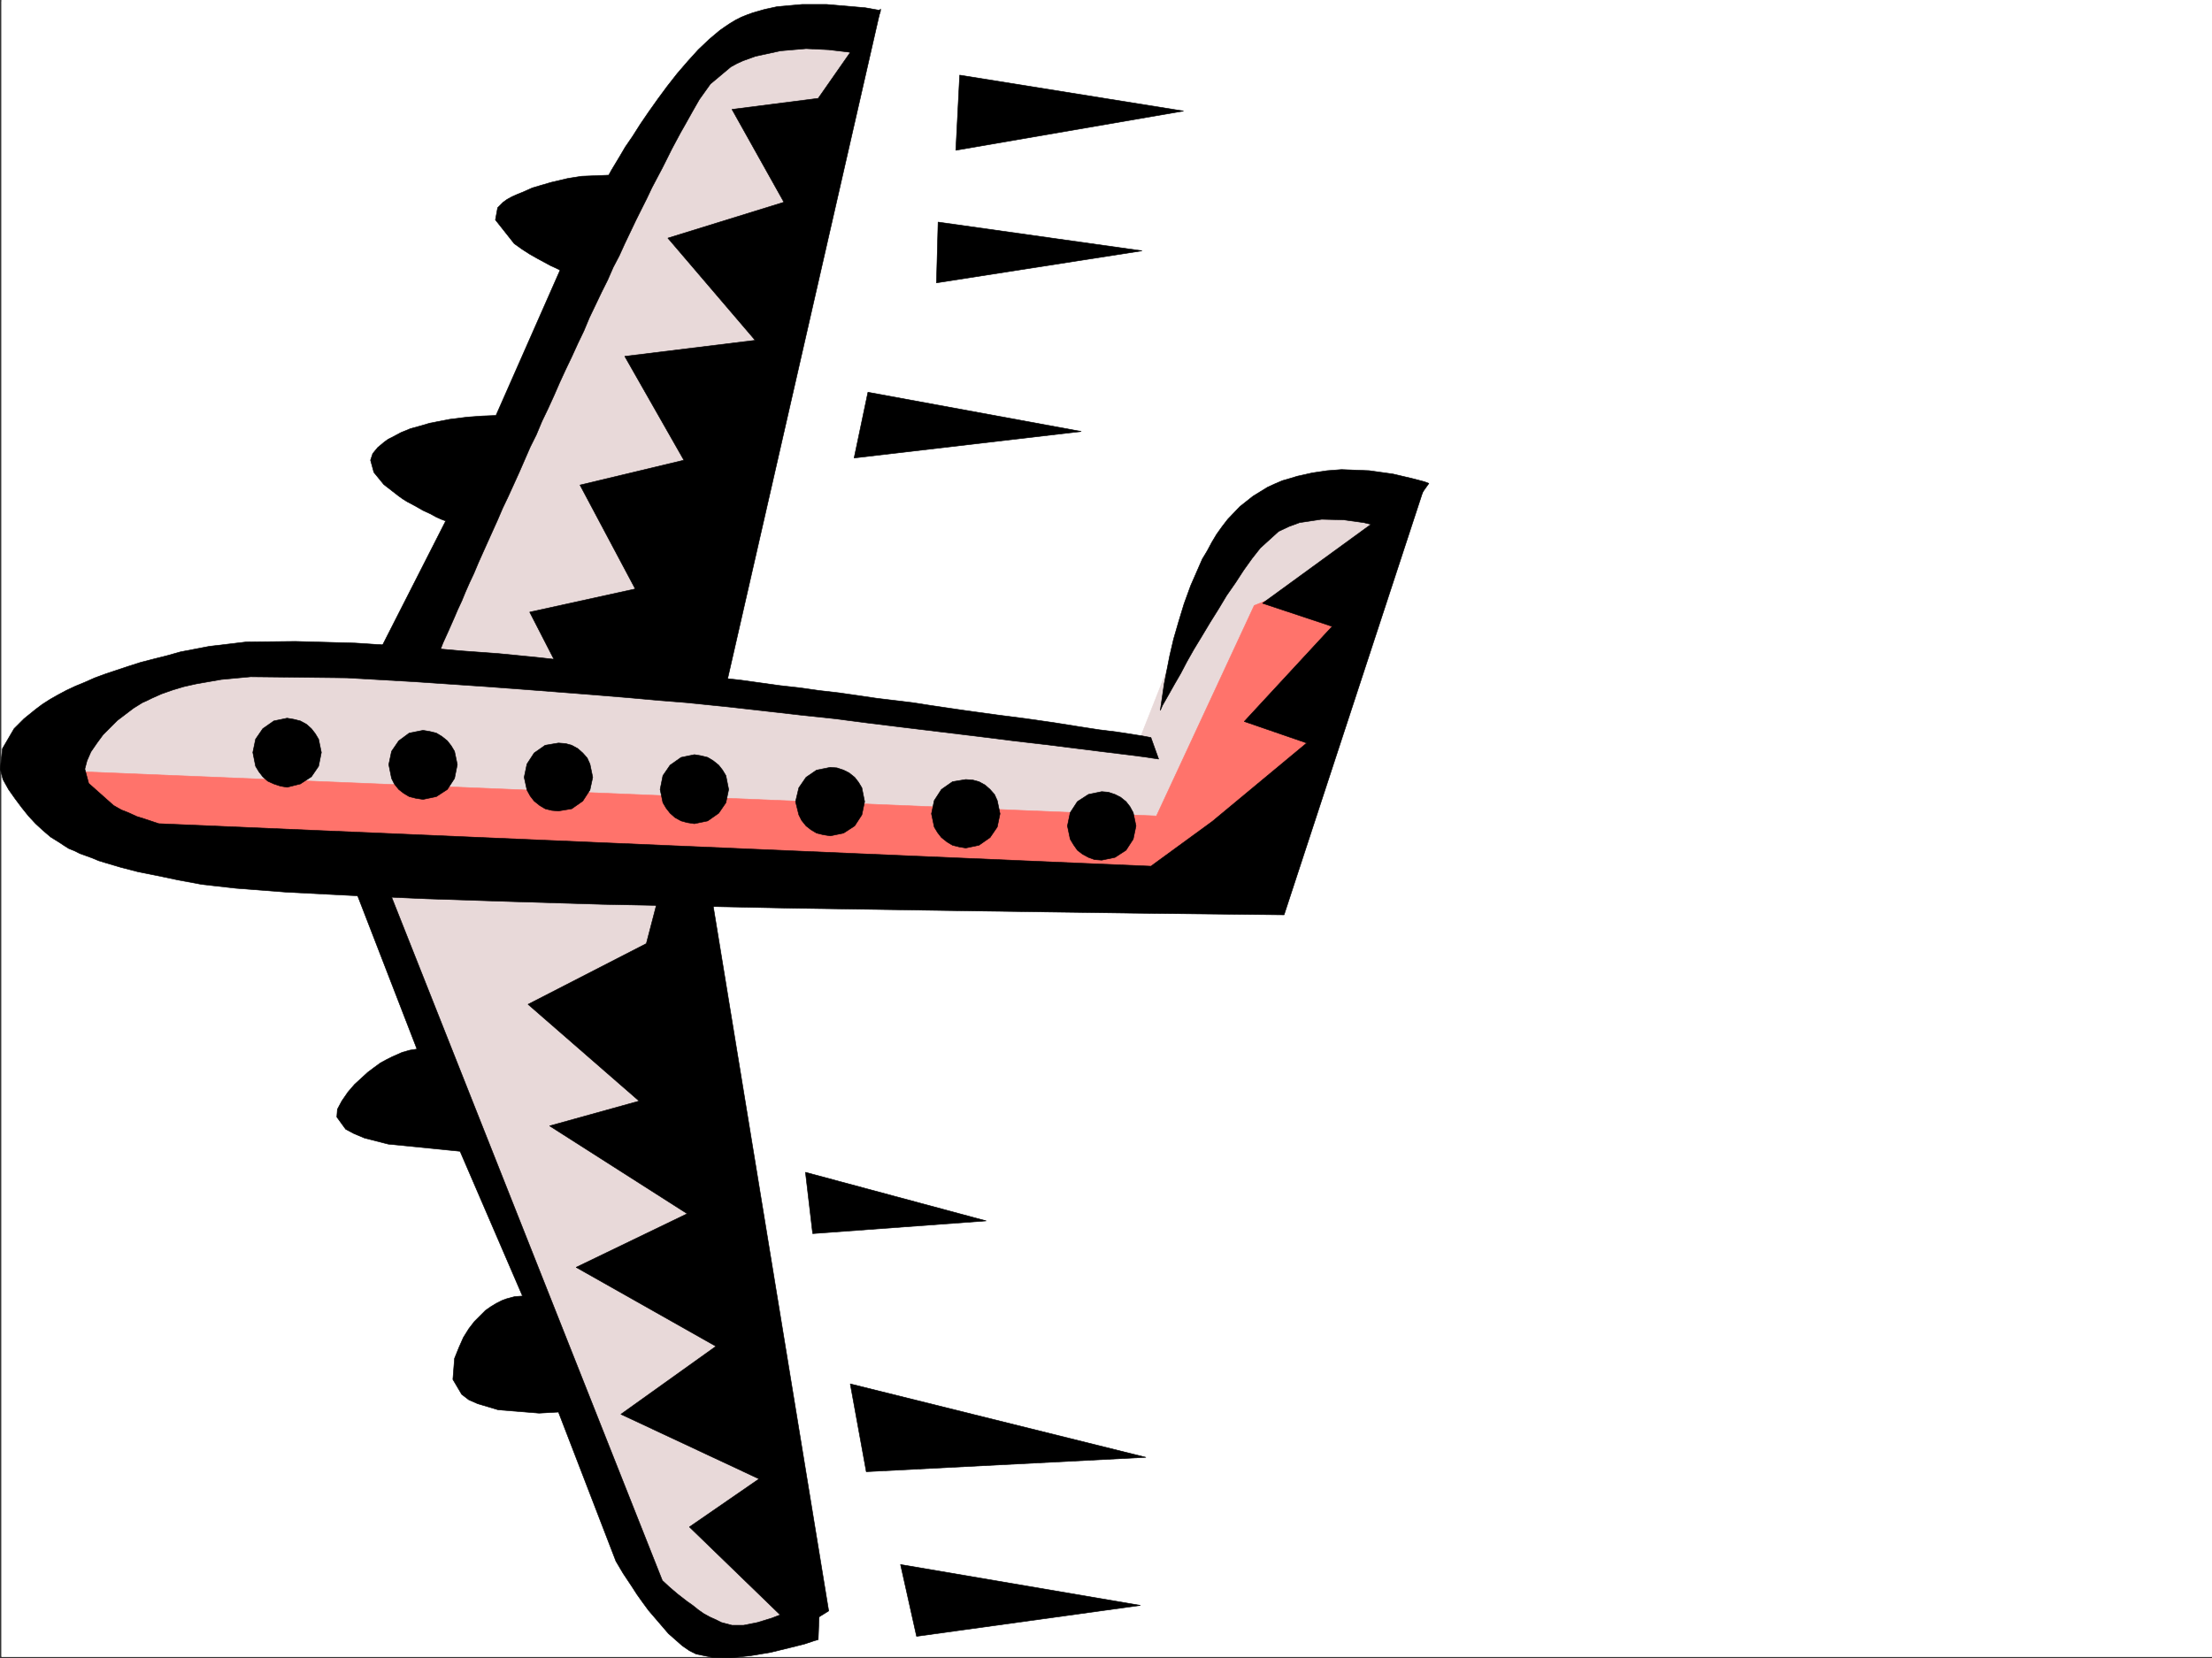 <svg xmlns="http://www.w3.org/2000/svg" width="2998.869" height="2248.153"><rect width="100%" height="100%" fill="#333333" stroke="none"/><defs><clipPath id="a"><path d="M0 0h2997v2244.137H0Zm0 0"/></clipPath><clipPath id="b"><path d="M454 1196h657v1050.09H454Zm0 0"/></clipPath></defs><path fill="#fff" d="M1.854 2246.297h2997.015V0H1.854Zm0 0"/><g clip-path="url(#a)" transform="translate(1.854 2.16)"><path fill="#fff" fill-rule="evenodd" stroke="#fff" stroke-linecap="square" stroke-linejoin="bevel" stroke-miterlimit="10" stroke-width=".743" d="M.742 2244.137h2995.531V-2.16H.743Zm0 0"/></g><path fill="#e8d9d9" fill-rule="evenodd" stroke="#e8d9d9" stroke-linecap="square" stroke-linejoin="bevel" stroke-miterlimit="10" stroke-width=".743" d="M1165.432 20.957 983.38 50.164 867.252 228.461 565.283 883.074l-331.918 20.254L63.28 986.453l41.211 132.59 369.38 53.918 409.847 1002.172 99.664 53.918 111.629-20.215-173.836-1014.918h803.973l157.34-522.063h-128.133l-157.336 198.512-53.961 137.043-609.137-74.875zm0 0"/><path fill="#ff736b" fill-rule="evenodd" stroke="#ff736b" stroke-linecap="square" stroke-linejoin="bevel" stroke-miterlimit="10" stroke-width=".743" d="m76.026 1044.871 1491.78 61.426 132.59-285.39 165.59-66.669-144.593 405.977-298.957 33.703-1151.614-33.703-170.085-62.168zm0 0"/><path fill-rule="evenodd" stroke="#000" stroke-linecap="square" stroke-linejoin="bevel" stroke-miterlimit="10" stroke-width=".743" d="m1560.303 999.945-12.004-2.27-33.707-5.238-23.965-2.972-29.21-4.496-33-5.278-36.716-5.242-40.43-5.238-43.476-5.98-45.71-6.727-23.966-3.754-24.714-3.012-24.75-2.972-25.454-3.75-26.234-3.754-26.238-3.012-26.196-3.715-26.98-3.012-26.977-3.753-26.98-3.754-27.723-2.97-27.722-3.01-55.442-6.727-55.445-5.98-54.7-6.024-53.921-5.98-53.215-5.24-51.688-3.753-49.46-4.496-47.196-2.973-45.707-3.011-80.937-2.227-66.668.742-50.203 5.98-19.473 3.755-19.469 3.714-18.73 5.278-17.985 4.496-17.246 4.46-16.5 5.278-15.719 5.238-15.714 5.239-14.274 5.242-13.449 5.98-12.746 5.239-12.746 5.984-11.223 6.02-10.52 5.984L57.3 954.98l-8.996 6.762-15.715 12.707-13.492 13.492-15.758 26.977-2.969 27.723 3.715 14.234 7.504 13.45 8.996 12.745 8.992 12.004 8.993 11.223 9.734 10.476 9.738 8.993 10.477 8.996 6.023 3.754 5.98 3.71 6.766 4.5 5.98 3.755 7.47 3.007 7.507 3.754 8.25 2.973 8.25 3.012 8.993 3.754 9.738 2.968 20.215 5.985 23.222 6.02 26.239 5.241 28.464 5.98 32.22 5.981 20.214 2.27 26.234 2.972 68.192 5.239 87.66 4.496 102.64 4.496 114.641 3.754 123.633 3.754 257.746 5.238 248.758 3.754 212.781 2.973 204.531 2.27 191.082-582.747-220.289 160.309 94.387 31.437-119.137 128.832 84.692 29.207-128.133 106.352-83.164 60.683-1344.926-57.672-20.215-6.722-9.734-3.012-9.734-4.496-11.262-4.496-10.48-5.984-33.704-29.95-5.238-19.472 2.973-11.262 5.238-11.965 8.25-12.004 8.25-11.219 9.734-9.738 9.739-9.734 21.738-16.5 5.98-3.715 5.985-3.754 6.765-3.012 5.98-2.972 13.49-6.02 14.976-5.238 15.015-4.496 16.461-3.715 34.485-6.024 39.687-3.714 130.398 1.488 91.376 5.238 98.925 6.727 50.203 3.754 48.68 3.75 47.977 3.754 44.925 3.714 41.993 3.754 37.457 3.012 58.418 5.98 59.937 6.766 38.984 4.457 42.696 4.496 46.453 6.024 48.719 5.98 49.422 5.984 49.46 5.98 47.977 6.024 44.926 5.239 41.953 5.238 35.973 4.496 30.734 3.754 23.223 2.973 20.215 3.011zm0 0"/><path fill-rule="evenodd" stroke="#000" stroke-linecap="square" stroke-linejoin="bevel" stroke-miterlimit="10" stroke-width=".743" d="m1573.049 963.23 5.238-35.933 7.508-38.203 5.238-22.48 6.727-23.227 7.508-24.711 8.992-24.711 10.477-23.969 5.242-12.004 6.761-11.222 5.985-11.22 6.726-11.26 7.504-10.481 7.508-9.735 16.461-17.242 17.988-14.234 9.735-5.98 9.734-5.985 9.738-4.496 10.516-4.496 10.48-3.012 9.735-2.969 20.215-4.5 20.254-3.008 19.472-1.488 37.457 1.488 32.219 4.496 25.492 5.98 17.207 4.497 6.02 2.27-46.45 65.14-5.242-1.484-15.011-5.242-21.703-5.239-26.977-3.754-29.992-.742-29.95 4.496-14.23 5.239-14.234 6.726-24.75 22.48-11.223 14.235-11.258 15.719-11.222 17.242-12.004 17.242-11.223 18.692-11.262 17.984-11.218 18.73-10.48 17.243-9.735 17.203-8.25 15.757-8.25 14.235-6.727 11.965-9.777 17.242zM389.217 1067.352l17.988-4.497 14.973-9.734 9.738-14.234 3.754-18.727-3.754-17.988-4.5-7.469-5.238-6.762-6.723-5.984-8.25-4.496-8.996-2.23-8.992-1.524-17.984 3.754-14.977 10.48-9.734 14.23-3.754 17.99 3.754 18.726 4.496 7.468 5.238 6.766 6.727 5.98 8.25 3.754 8.992 2.973zm184.316 16.461 17.989-3.754 14.972-9.735 9.739-14.976 3.754-18.727-3.754-17.95-4.496-7.507-5.243-6.723-7.464-6.023-7.508-4.496-8.993-2.227-8.996-1.488-18.726 3.715-14.235 10.52-9.734 14.23-3.754 17.95 3.754 18.726 3.754 7.507 5.98 7.47 6.727 5.237 7.508 4.497 8.992 2.27zm183.575 15.718 17.988-2.972 14.976-10.477 9.735-14.976 3.754-17.243-3.754-17.988-3.754-8.25-5.98-6.723-6.766-5.984-8.211-4.496-8.25-2.266-9.738-.746-17.985 3.012-14.976 10.48-9.735 14.973-3.754 17.988 3.754 17.243 4.496 8.21 5.239 6.766 7.468 5.98 7.508 4.497 8.992 2.23zm184.32 17.242 17.984-3.753 14.977-10.477 9.734-14.234 3.754-17.985-3.754-18.73-4.496-7.469-5.238-6.723-7.508-6.023-7.469-4.496-8.992-2.227-8.992-1.488-17.988 3.715-14.973 10.52-9.738 14.19-3.754 18.731 3.754 17.985 4.457 7.507 5.281 6.727 6.723 5.98 8.25 4.496 8.25 2.27zm184.316 16.5 17.985-3.753 14.976-9.735 9.735-14.976 3.754-17.985-3.754-18.73-4.496-7.508-5.239-6.723-7.507-5.984-7.47-3.754-8.992-3.008-8.992-.746-18.73 3.754-14.23 9.738-9.778 14.23-4.457 18.731 4.457 17.985 3.754 7.468 6.023 7.508 6.727 5.238 7.504 4.496 8.996 2.231zm183.575 16.461 17.945-3.753 15.016-10.477 9.734-14.234 3.754-17.985-3.754-17.945-3.75-8.254-5.984-6.762-6.766-5.984-8.25-4.496-8.211-2.227-9.734-.742-17.985 2.969-15.015 10.48-9.735 15.016-3.754 17.945 3.754 17.984 4.496 7.508 5.239 6.727 7.507 5.98 7.508 4.496 8.992 2.27zm184.316 16.461 17.95-3.714 15.01-9.735 9.74-15.016 3.753-17.945-3.754-17.984-4.496-8.25-5.242-6.727-7.504-5.984-7.508-3.754-8.996-3.008-8.953-.742-17.984 3.75-15.016 9.738-9.734 14.977-3.754 17.984 3.754 17.945 4.496 7.508 5.238 7.508 6.766 5.238 8.25 4.497 8.21 2.972zM516.604 878.578l87.664-172.277-6.024-2.227-6.722-3.012-8.25-4.496-9.739-4.496-10.476-5.984-11.262-5.98-5.98-3.754-5.243-3.754-20.253-15.72-13.45-16.46-4.496-16.5 2.973-8.992 6.762-8.211 8.992-7.508 5.242-3.754 5.98-2.969 11.223-6.023 12.746-5.238 13.488-3.715 12.75-3.754 26.977-5.238 23.969-3.012 20.215-1.484 18.73-.747 86.918-197.023-5.98-2.973-6.727-3.011-8.25-4.496-9.738-5.239-10.516-5.98-10.48-6.727-10.477-7.508-25.496-32.218 3.012-16.461 7.508-7.508 5.238-3.754 6.726-3.71 6.766-3.013 7.465-3.011 13.492-5.98 12.746-3.755 12.746-3.715 22.485-5.28 18.726-2.97 36.715-1.488 3.715-6.762 11.262-18.73 7.468-12.707 9.774-14.234 10.48-16.5 11.219-16.461 12.75-17.985 12.746-17.242 13.488-17.203 14.23-16.504 14.235-15.715 14.977-14.234 14.23-11.965 7.508-5.238 6.727-4.496 7.504-4.497 7.507-3.753 7.47-3.012 8.25-2.973 15.718-4.496 17.242-3.754 33.707-3.008h33l52.434 4.496 20.996 3.754-21.742 60.68-5.98-1.523-17.243-2.973-25.496-3.008-30.692-1.488-34.488 2.973-34.445 7.507-16.5 5.98-8.25 3.755-8.25 4.496-27.723 23.226-14.976 20.957-8.993 15.72-10.476 18.73-5.985 10.515-6.02 11.223-5.983 11.223-5.98 12.003-6.767 13.489-6.726 12.707-7.504 14.234-6.727 14.23-7.507 14.977-7.47 14.973-7.507 15.758-7.504 15.718-7.469 16.461-8.25 15.758-7.507 17.203-8.25 16.5-8.211 17.207-8.25 17.243-7.508 17.984-8.25 17.203-8.211 17.988-8.25 17.242-8.25 17.946-7.508 17.246-8.21 17.984-8.25 17.203-7.509 17.989-8.21 16.46-15.016 34.485-7.465 16.46-7.508 16.5-7.508 15.72-6.726 15.718-6.762 14.977-6.727 14.973-6.726 14.976-6.02 13.488-5.984 14.235-5.98 12.746-5.278 11.965-5.242 12.746-5.238 11.223-4.496 10.515-8.25 18.73-7.47 16.462-5.237 13.488-4.497 9.738-3.753 7.469zm0 0"/><path fill-rule="evenodd" stroke="#000" stroke-linecap="square" stroke-linejoin="bevel" stroke-miterlimit="10" stroke-width=".743" d="M1193.936 12.004 982.639 937.03l-221.031-22.48-43.48-84.653 143.105-31.437-74.914-140.836 140.875-33.707-80.192-140.797 176.848-21.742-118.395-138.57 157.336-48.68-70.418-125.824 116.871-14.973ZM1176.69 531.8l-18.727 89.145 307.95-35.968zm95.132-230.69-2.23 82.382 278.707-43.437zm29.247-199.255-5.239 101.895 308.692-53.215zm0 0"/><path fill-rule="evenodd" d="m524.072 1199.156 373.875 943.758 9.735 8.992 10.52 8.996 13.488 10.477 7.468 5.238 7.508 6.024 7.508 5.238 8.211 4.496 8.25 3.715 7.508 3.754 14.23 3.754h15.719l18.73-3.754 19.508-5.98 9.738-3.755 9.735-3.754 8.992-4.496 8.996-3.714 7.465-3.012 6.766-3.754 9.738-4.496 3.75-2.227-2.266 58.414-5.238 1.485-13.492 4.496-20.957 5.242-24.75 6.02-26.98 4.496-27.72 2.972-24.71-.742-21.743-4.496-8.992-4.496-9.734-6.727-18.73-16.5-17.985-20.957-8.996-10.48-8.25-11.262-7.465-10.476-6.765-10.48-11.965-17.985-9.735-16.461-77.93-202.227-26.234 1.485-55.445-4.497-27.719-8.25-12.004-5.238-9.738-7.469-11.965-20.253 2.23-28.465 6.02-14.973 5.985-13.492 7.468-11.965 7.504-9.734 14.977-14.977 7.508-5.238 7.507-4.496 7.47-3.754 6.019-2.23 11.222-3.009 10.477-.746-84.649-196.242-97.398-9.734-32.219-8.25-14.234-5.985-11.258-5.98-11.965-16.5.742-10.48 5.98-11.22 8.25-12.003 8.997-10.48 17.984-16.5 8.993-6.727 8.21-5.98 8.25-4.497 7.508-3.754 13.489-5.984 10.48-3.008 9.734-1.488-84.648-218.723zm0 0"/><g clip-path="url(#b)" transform="translate(1.854 2.16)"><path fill="none" stroke="#000" stroke-linecap="square" stroke-linejoin="bevel" stroke-miterlimit="10" stroke-width=".743" d="m522.219 1196.996 373.875 943.758 9.734 8.992 10.52 8.996 13.488 10.477 7.469 5.238 7.508 6.023 7.507 5.239 8.211 4.496 8.25 3.715 7.508 3.754 14.23 3.753h15.72l18.73-3.753 19.508-5.98 9.738-3.755 9.734-3.754 8.992-4.496 8.997-3.715 7.464-3.011 6.766-3.754 9.738-4.496 3.75-2.227-2.265 58.414-5.239 1.485-13.492 4.496-20.957 5.242-24.75 6.02-26.98 4.495-27.72 2.973-24.71-.742-21.742-4.496-8.992-4.496-9.735-6.727-18.73-16.5-17.985-20.957-8.996-10.48-8.25-11.262-7.465-10.477-6.765-10.48-11.965-17.984-9.734-16.461-77.93-202.227-26.234 1.484-55.446-4.496-27.719-8.25-12.003-5.238-9.739-7.469-11.965-20.254 2.23-28.464 6.02-14.973 5.985-13.492 7.469-11.965 7.503-9.735 14.977-14.976 7.508-5.238 7.508-4.496 7.468-3.754 6.02-2.23 11.223-3.009 10.476-.746-84.648-196.242-97.399-9.734-32.218-8.25-14.235-5.985-11.258-5.98-11.965-16.5.743-10.48 5.98-11.22 8.25-12.003 8.996-10.48 17.985-16.5 8.992-6.727 8.21-5.98 8.25-4.497 7.509-3.754 13.488-5.984 10.48-3.008 9.735-1.488-84.649-218.723zm0 0"/></g><path fill-rule="evenodd" stroke="#000" stroke-linecap="square" stroke-linejoin="bevel" stroke-miterlimit="10" stroke-width=".743" d="m960.897 1191.691 162.578 992.434-43.438 26.941-145.375-140.8 94.426-65.141-187.328-87.66 128.875-92.121-189.559-107.094 150.614-72.687-186.586-119.06 121.406-33.702-150.613-131.106 160.351-82.382 21.7-83.125zm131.105 397.723 9.774 83.129 235.265-17.246zm60.723 286.879 21.699 119.059 379.152-19.473zm68.148 244.922 21.742 97.36 303.454-41.958zm0 0"/></svg>
